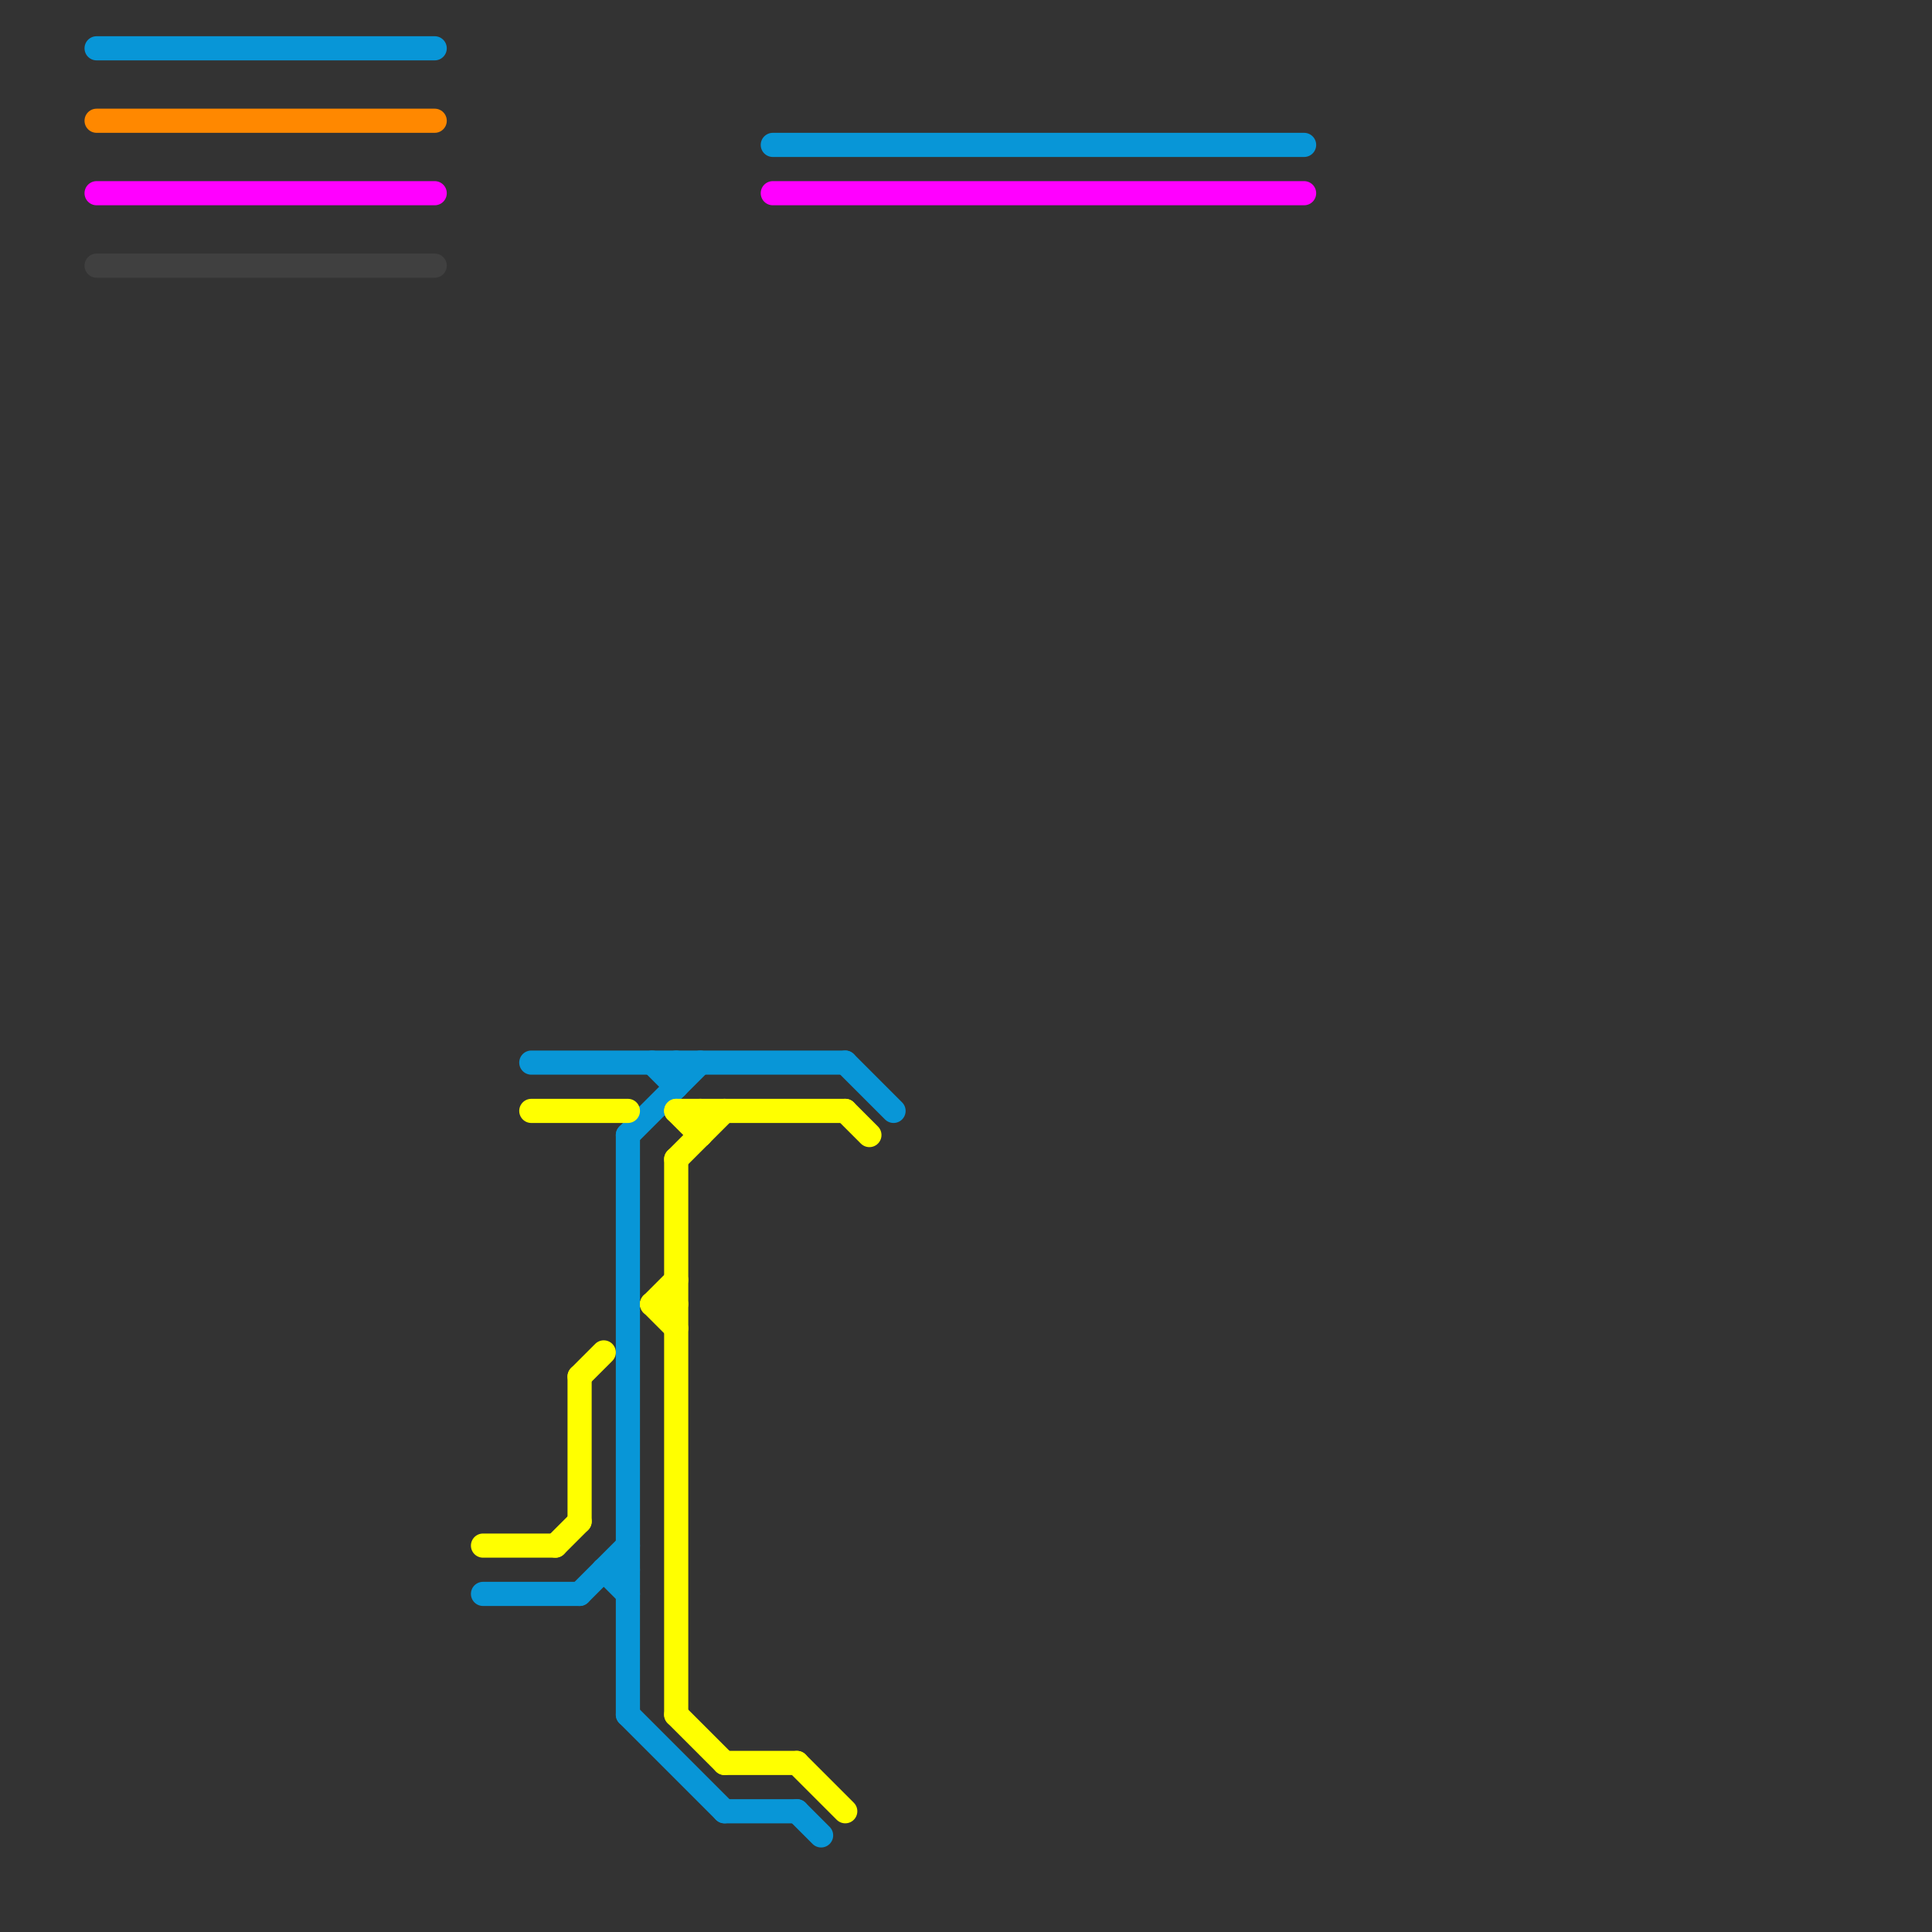 
<svg version="1.1" xmlns="http://www.w3.org/2000/svg" viewBox="0 0 80 80">
<rect x="0" y="0" width="80" height="80" fill="#333333" stroke="none"/>
<style>text { font: 1px Helvetica; font-weight: 600; white-space: pre; dominant-baseline: central; } line { stroke-width: 1; fill: none; stroke-linecap: round; stroke-linejoin: round; } .c0 { stroke: #404040 } .c1 { stroke: #0896d7 } .c2 { stroke: #ff8800 } .c3 { stroke: #ff00ff } .c4 { stroke: #ffff00 }</style><defs><g id="wm-xf"><circle r="1.2" fill="#000"/><circle r="0.9" fill="#fff"/><circle r="0.6" fill="#000"/><circle r="0.3" fill="#fff"/></g><g id="wm"><circle r="0.6" fill="#000"/><circle r="0.3" fill="#fff"/></g></defs><line class="c0" x1="4" y1="11" x2="18" y2="11"/><line class="c1" x1="22" y1="44" x2="35" y2="44"/><line class="c1" x1="26" y1="47" x2="26" y2="71"/><line class="c1" x1="30" y1="75" x2="33" y2="75"/><line class="c1" x1="25" y1="65" x2="26" y2="66"/><line class="c1" x1="26" y1="71" x2="30" y2="75"/><line class="c1" x1="27" y1="44" x2="28" y2="45"/><line class="c1" x1="20" y1="66" x2="24" y2="66"/><line class="c1" x1="33" y1="75" x2="34" y2="76"/><line class="c1" x1="25" y1="65" x2="26" y2="65"/><line class="c1" x1="24" y1="66" x2="26" y2="64"/><line class="c1" x1="35" y1="44" x2="37" y2="46"/><line class="c1" x1="26" y1="47" x2="29" y2="44"/><line class="c1" x1="28" y1="44" x2="28" y2="45"/><line class="c1" x1="4" y1="2" x2="18" y2="2"/><line class="c1" x1="32" y1="6" x2="54" y2="6"/><line class="c2" x1="4" y1="5" x2="18" y2="5"/><line class="c3" x1="32" y1="8" x2="54" y2="8"/><line class="c3" x1="4" y1="8" x2="18" y2="8"/><line class="c4" x1="27" y1="54" x2="28" y2="54"/><line class="c4" x1="24" y1="57" x2="25" y2="56"/><line class="c4" x1="28" y1="46" x2="35" y2="46"/><line class="c4" x1="23" y1="64" x2="24" y2="63"/><line class="c4" x1="28" y1="46" x2="29" y2="47"/><line class="c4" x1="27" y1="54" x2="28" y2="53"/><line class="c4" x1="30" y1="73" x2="33" y2="73"/><line class="c4" x1="22" y1="46" x2="26" y2="46"/><line class="c4" x1="28" y1="71" x2="30" y2="73"/><line class="c4" x1="28" y1="48" x2="30" y2="46"/><line class="c4" x1="29" y1="46" x2="29" y2="47"/><line class="c4" x1="27" y1="54" x2="28" y2="55"/><line class="c4" x1="33" y1="73" x2="35" y2="75"/><line class="c4" x1="28" y1="48" x2="28" y2="71"/><line class="c4" x1="35" y1="46" x2="36" y2="47"/><line class="c4" x1="20" y1="64" x2="23" y2="64"/><line class="c4" x1="24" y1="57" x2="24" y2="63"/>
</svg>
